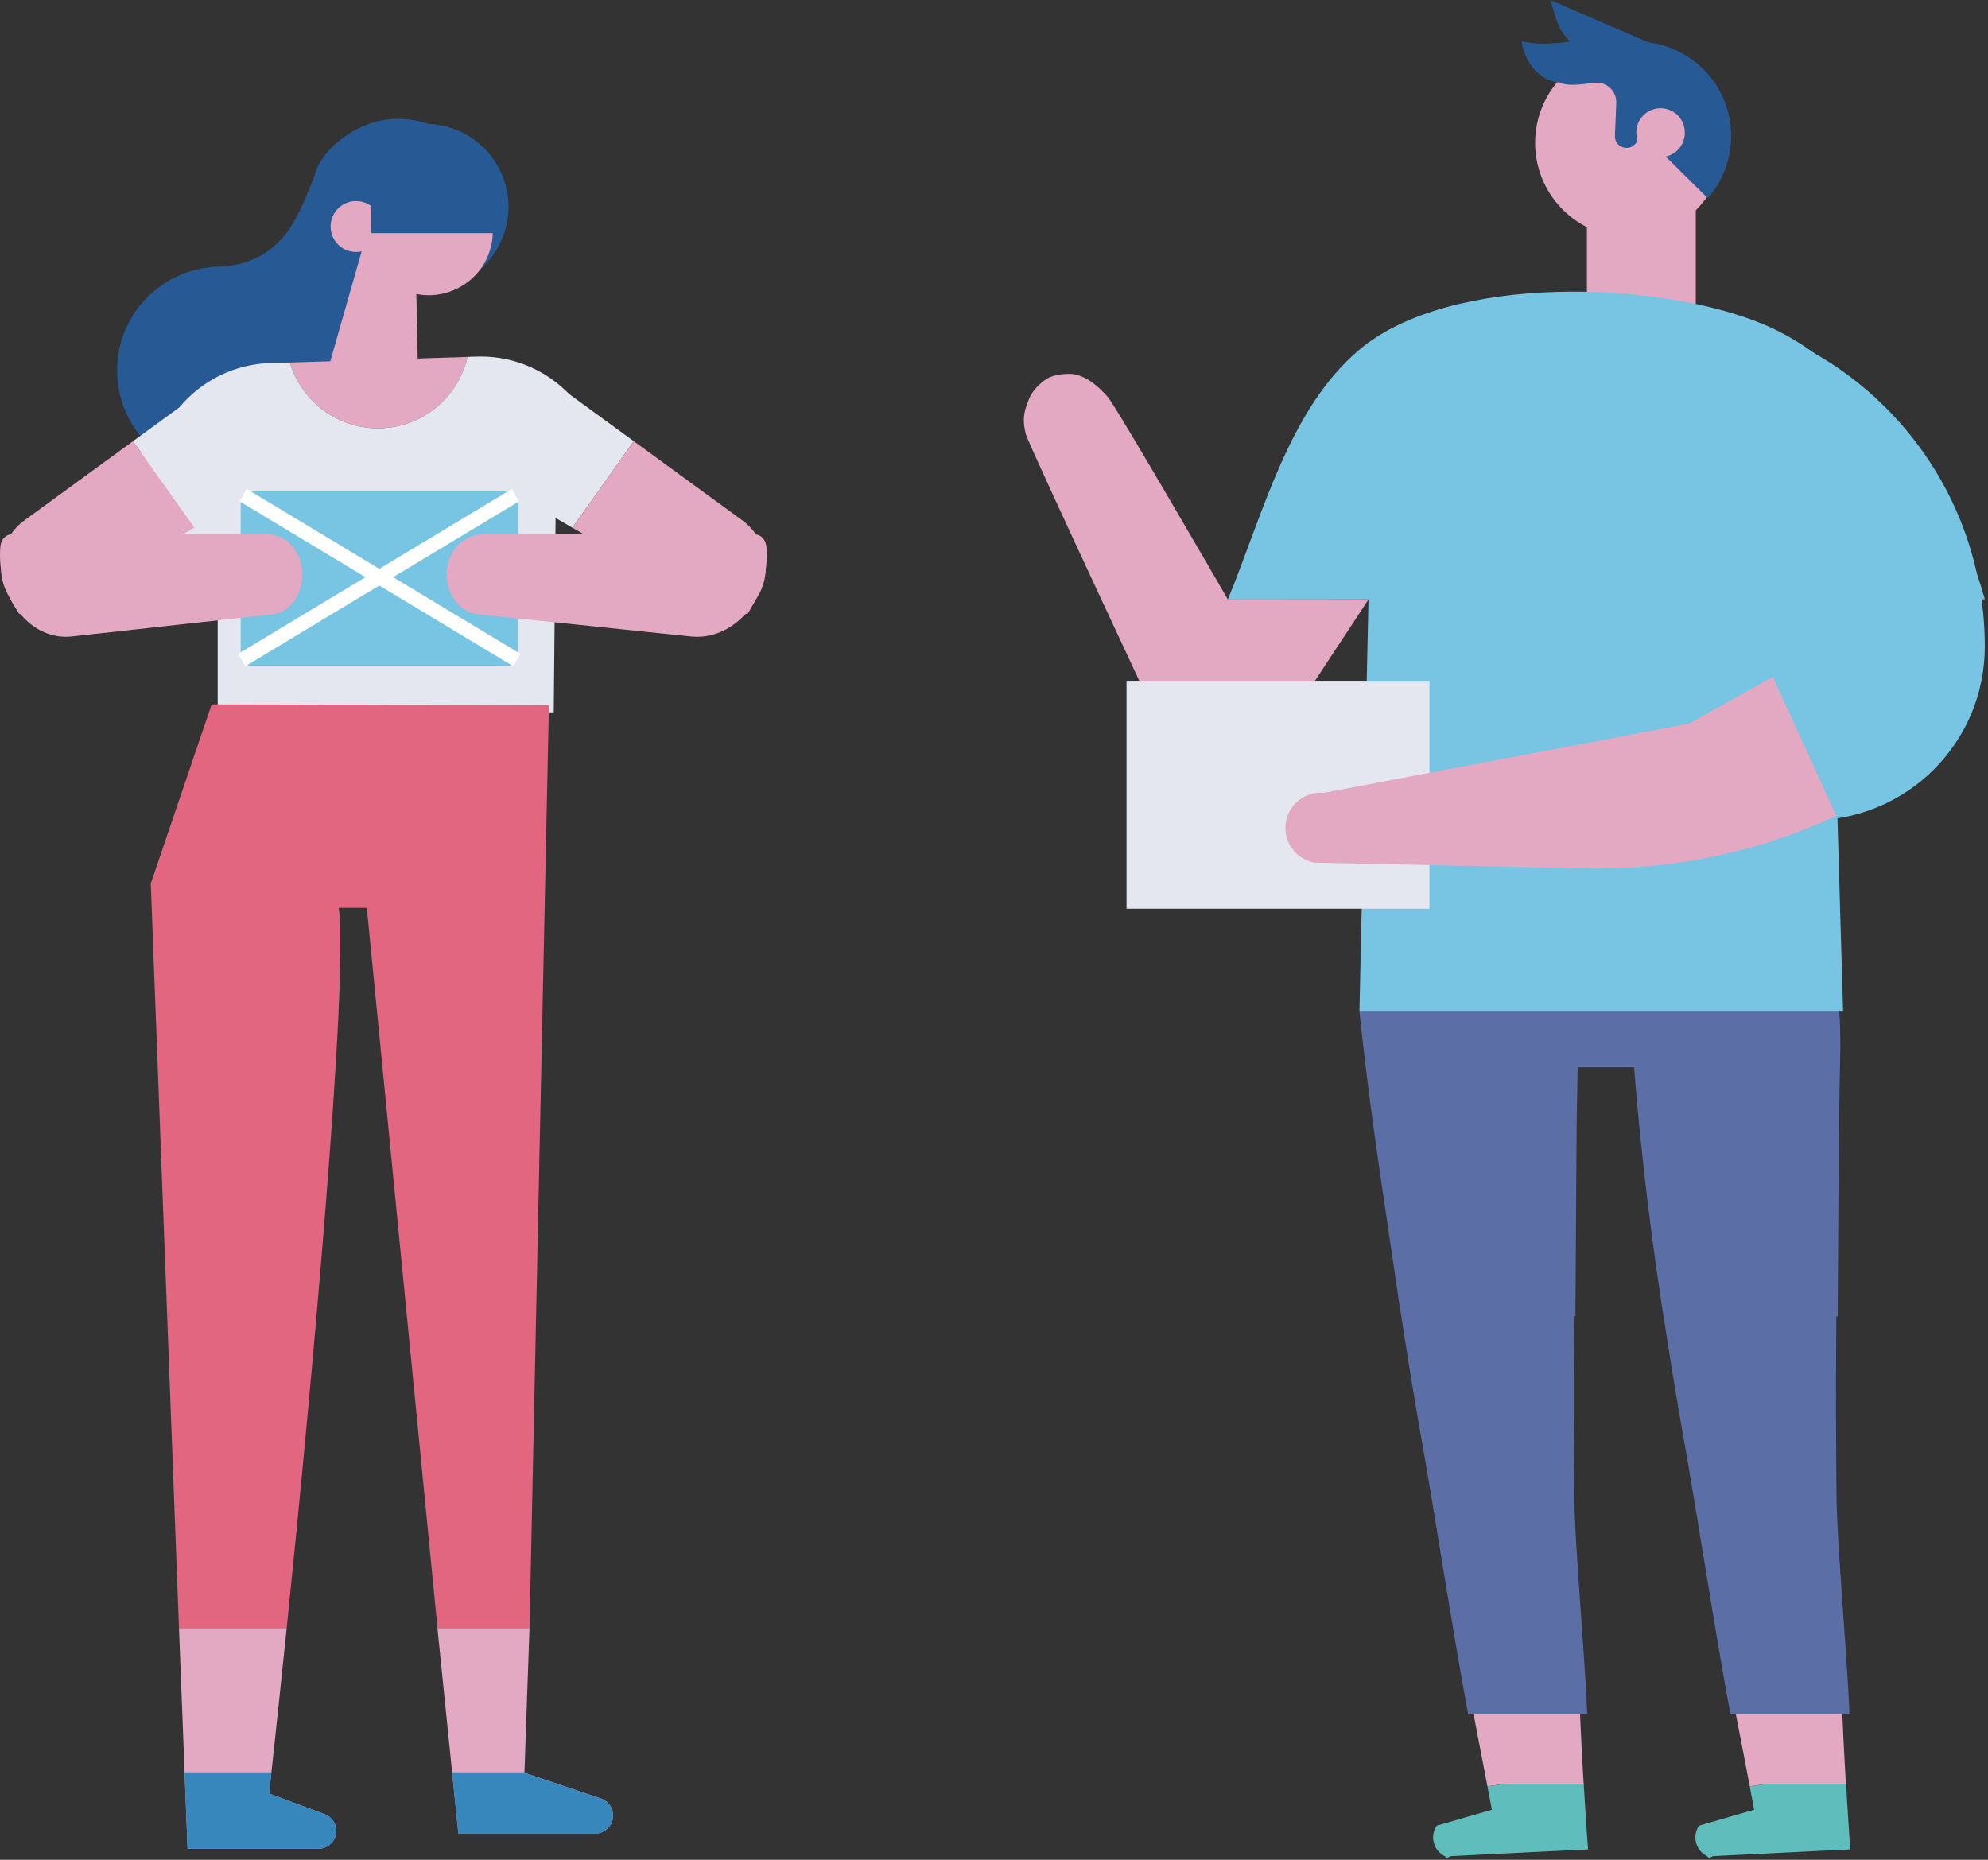 <svg xmlns="http://www.w3.org/2000/svg" width="279" height="261" viewBox="0 0 279 261"><rect x="0" y="0" width="279" height="261" fill="#333333" stroke="none"/><g><g><g><g><path fill="#e3a8c2" d="M259.071 250.32c.185 3.079.381 6.16.609 9.215h.001a590.525 590.525 0 0 1-1.123-18.975H243.61c.657 3.375 1.31 6.752 1.953 10.13l.001.003c.825-.123 1.663-.247 2.5-.373h11.007"/></g><g><path fill="#e3a8c2" d="M238.46 256.208l7.723-2.235-.002-.003-7.722 2.236a3.59 3.59 0 0 0-.27.467 2.81 2.81 0 0 0 .003-.005c.077-.162.164-.316.269-.46"/></g><g><path fill="#e3a8c2" d="M238.86 259.984a2.797 2.797 0 0 1-.693-1.004c.155.375.38.721.69 1.007.148.14.297.252.474.363a2.507 2.507 0 0 1-.001-.002 2.49 2.49 0 0 1-.47-.364"/></g><g><path fill="#5b6ea6" d="M259.553 240.556c-.196-6.392-1.743-23.997-1.809-30.437a1357.97 1357.97 0 0 1-.027-25.368h.187l.176-27.25c.065-3.28.121-6.56.187-9.841.14-7.763-1.24-15.487-1.122-23.2-1.53.021-1.53.079-3.046.216-1.22.109-2.44.256-3.649.458-.164.029-2.181.55-2.116.492-1.628.536-3.186 1.183-4.765 1.865a14.64 14.64 0 0 1-.367.151c-.093.069-.202.15-.345.25-.628.441-1.3.833-1.934 1.269-3.958 2.716-7.68 5.71-11.459 8.628.073.348.13.694.164 1.033.156 1.492-.067 3.457-.668 5.197.024.412.044.823.071 1.236l.14 2.144c.169 2.572.374 5.155.615 7.727.205 2.338.448 4.678.7 7.016.047.448.093.905.149 1.362.223 2.031.457 4.063.707 6.103.038.234.066.476.094.719a487.33 487.33 0 0 0 1.53 11.155c.157 1.09.324 2.18.493 3.27h.018a726.585 726.585 0 0 0 3.03 18.369c1.555 8.76 4.659 28.695 6.355 37.436h16.69"/></g><g><path fill="#5fbebb" d="M259.07 250.32H248.06l-2.499.374-.003.001c.211 1.092.413 2.185.623 3.277l.001.003-7.722 2.235a2.892 2.892 0 0 0-.269.46 2.84 2.84 0 0 0-.252 1.163c-.004.393.07.782.222 1.143.155.373.382.72.694 1.004.142.142.296.258.469.364.167.1.267.178.342.241.285.243.066.214.751-.098l19.26-.95v-.002a645.8 645.8 0 0 1-.609-9.215"/></g><g><path fill="#e3a8c2" d="M222.153 248.659c-.155-2.69-.284-5.392-.407-8.099H206.8c.656 3.375 1.31 6.752 1.951 10.13v.003c.828-.123 1.664-.247 2.5-.373h11.009c.185 3.079.38 6.16.608 9.214h.002c-.27-3.606-.512-7.24-.717-10.875"/></g><g><path fill="#e3a8c2" d="M201.654 256.208l7.72-2.235v-.003l-7.723 2.236a3.592 3.592 0 0 0-.27.467 2.854 2.854 0 0 0 .004-.005c.076-.162.163-.316.269-.46"/></g><g><path fill="#e3a8c2" d="M202.045 259.984a2.855 2.855 0 0 1-.694-1.004c.155.375.382.721.69 1.007.15.14.298.252.476.362a2.343 2.343 0 0 1-.002-.001 2.55 2.55 0 0 1-.47-.364"/></g><g><path fill="#5b6ea6" d="M222.744 240.557c-.195-6.392-1.743-23.997-1.808-30.436a1357.97 1357.97 0 0 1-.027-25.369h.187l.177-27.249c.065-3.281.12-6.56.185-9.842.142-7.763.289-15.508.407-23.221-1.529.021-3.06.1-4.574.237-1.221.11-2.44.256-3.649.458-.164.03-2.182.55-2.117.492-1.626.536-3.185 1.183-4.766 1.865-.15.065-.267.112-.365.152-.093.068-.202.148-.344.249-.63.441-1.3.833-1.935 1.269-3.959 2.716-6.945-1.947-10.726.972.073.347-2.625 11.568-2.589 11.908 1.496 14.252 3.29 25.209 5.357 39.44.158 1.09.325 2.18.512 3.27a726.548 726.548 0 0 0 3.029 18.37c1.556 8.76 4.66 28.694 6.355 37.435h16.691"/></g><g><path fill="#5fbebb" d="M211.253 250.32l-2.501.374-.002.001c.212 1.092.413 2.185.625 3.277v.003l-7.721 2.235a2.68 2.68 0 0 0-.269.46 2.907 2.907 0 0 0 .66 3.31c.145.142.298.258.471.364.176.105.278.185.353.25.27.234.063.202.74-.107l19.26-.95v-.002a645.801 645.801 0 0 1-.608-9.215h-11.008"/></g><g><path fill="#5b6ea6" d="M206.75 149.784h42.5V127.5h-42.5z"/></g><g transform="matrix(-1 0 0 1 454 0)"><g><path fill="#e3a8c2" d="M231.29 24.25v20.43h-15.28V29.428l15.28-5.177"/></g><g><path fill="#e3a8c2" d="M238.509 21.135c-.602 7.299-7.001 12.725-14.31 12.123a13.225 13.225 0 0 1-7.562-3.163 12.313 12.313 0 0 1-1.5-1.541 13.184 13.184 0 0 1-3.052-9.594 13.226 13.226 0 0 1 8.586-11.335c.76-.294 1.554-.502 2.364-.645l.032-.01a13.697 13.697 0 0 1 3.307-.136c.283.023.562.058.843.102a13.256 13.256 0 0 1 6.189 2.62c3.423 2.653 5.485 6.929 5.103 11.58"/></g><g><path fill="#275995" d="M211.095 18.017a13.226 13.226 0 0 1 8.588-11.334c.759-.295 1.553-.501 2.362-.646l.032-.007c.18-.028.363-.047.544-.069 1.9-.36 3.899-.41 5.858-.505a2.883 2.883 0 0 0 1.808-.776c.296.137.595.264.893.375 1.618.604 3.297 1.017 5.015 1.019 1.456.149 2.87.035 4.251-.284-.331 2.68-2.271 5.417-5.1 5.777l-.122.018c-1.582.61-3.49.164-5.125.03a2.705 2.705 0 0 0-2.911 2.468l-.023.28.19 4.691a1.626 1.626 0 0 1-3.143.654l-.071-.186-.038-.096-.363-.935-9.41 9.325-.183-.203a13.187 13.187 0 0 1-3.052-9.596"/></g><g><path fill="#e47053" d="M235.35 11.572l-.122.018c-.26.2.065.036.122-.018"/></g><g><path fill="#e3a8c2" d="M224.338 18.93a3.399 3.399 0 1 1-6.776-.559 3.4 3.4 0 1 1 6.776.559"/></g><g><path fill="#275995" d="M222.62 5.962L236.447 0l-.885 2.779a7.02 7.02 0 0 1-8.906 4.529l-4.036-1.346"/></g></g><g><path fill="#77c5e3" d="M190.789 141.855h67.87l-1.597-54.851 21.488-2.926c-2.937-10.38-7.378-17.188-14.438-25.523-4.766-5.621-10.205-10.34-16.583-13.026-14.648-6.158-44.055-7.203-56.793 3.577-9.831 8.327-13.437 22.897-18.416 35.02h19.74l-1.271 57.729"/></g><g><path fill="#e3a8c2" d="M172.32 84.126S156.617 56.982 155.462 55.7c-1.155-1.284-2.623-2.691-4.506-3.137-.933-.222-2.976-.04-3.916.52-1.122.666-2.193 1.81-2.632 2.923-.53 1.344-1.087 2.682-.395 5.047.5 1.706 21.259 46.001 21.259 46.001 2.004 4.273 7.768 5.015 10.79 1.39l15.998-24.317-19.719-.048z"/></g><g><path fill="#77c5e3" d="M228.2 43.17l5.194.244c25.274 1.19 45.157 22.027 45.157 47.328 0 13.463-10.914 24.377-24.377 24.377H240.11L228.2 43.17"/></g><g><path fill="#e4e7ef" d="M158.1 127.535h42.513V95.65H158.1z"/></g><g><path fill="#e3a8c2" d="M248.81 94.99l-3.87 2.162-7.886 4.397-51.268 9.717a4.944 4.944 0 0 0-5.385 4.829 4.962 4.962 0 0 0 4.07 4.97l26.656.569 11.248.233a80.356 80.356 0 0 0 22.14-2.604 77.461 77.461 0 0 0 13.185-4.769l-8.89-19.504"/></g></g><g><g><path fill="#275995" d="M70.746 32.72a11.59 11.59 0 0 1-3.363 5.114l-.021.009c-.57.518-1.201.963-1.884 1.347-2.267 1.283-4.72 1.738-7.06 1.47-.3-.022-.6-.063-.9-.136a10.605 10.605 0 0 1-2.454-.735 11.549 11.549 0 0 1-4.586-3.55 7.49 7.49 0 0 1-.631-.89 11.104 11.104 0 0 1-1.283-2.712c-.063-.187-.125-.372-.177-.57a11.23 11.23 0 0 1-.382-3.25c.073-3.303 1.562-6.49 4.1-8.634.195-.176.393-.33.6-.475.33-.26.661-.477 1.024-.683l.134-.084c.528-.3 1.067-.558 1.615-.756 1.51-.589 3.075-.838 4.596-.776a11.641 11.641 0 0 1 10.88 8.655c.61 2.235.497 4.544-.208 6.656"/></g><g><path fill="#275995" d="M67.645 27.513a11.724 11.724 0 0 1-.911 5.208c-.984 2.297-2.682 4.295-4.949 5.578-.962.55-1.966.922-2.98 1.182l.393.393c-.27.103-.528.206-.788.3-.299.124-.6.237-.89.351-.217.093-.434.176-.64.26-5.726 2.338-8.281 4.17-10.477 9.75-.3.766-.6 1.595-.89 2.517a14.377 14.377 0 0 1-1.976 6.366c-4.876 8.146-16.057 9.615-22.877 2.825-4.555-4.544-5.539-11.74-2.382-17.339 2.672-4.74 7.412-7.308 12.277-7.462 2.578-.073 5.124-.778 7.195-2.31 1.46-1.076 2.536-2.37 3.51-4.057.972-1.677 1.84-3.747 2.876-6.377.652-2.505 2.516-4.39 4.742-5.859a12.987 12.987 0 0 1 3.23-1.543c2.638-.838 5.464-.786 7.97.114a11.292 11.292 0 0 1 5.786 4.596 11.375 11.375 0 0 1 1.78 5.507"/></g><g><path fill="#e3a8c2" d="M68.248 36.415c-1.908 3.934-6.54 5.93-10.708 4.61a8.918 8.918 0 0 1-4.965-3.881 8.929 8.929 0 0 1-.614-8.09c1.903-4.561 7.136-6.713 11.691-4.813a8.936 8.936 0 0 1 4.596 12.174"/></g><g><path fill="#e3a8c2" d="M51.766 31.73L45.74 52.853l12.93-.05-.33-16.16-6.574-4.913"/></g><g><path fill="#e3a8c2" d="M53.267 33.167a3.57 3.57 0 1 1-6.59-2.75 3.57 3.57 0 0 1 6.59 2.75"/></g><g><path fill="#e3a8c2" d="M53.047 60.11c6.134 0 11.269-4.28 12.575-10.02l-24.942.79c1.58 5.336 6.514 9.23 12.367 9.23"/></g><g><path fill="#e4e7ef" d="M30.553 99.97h47.16l.318-33.416 6.043-3.885c-2.11-7.627-9.145-12.818-17.045-12.624h-.112l-1.298.04c-1.306 5.739-6.44 10.02-12.575 10.02-5.853 0-10.786-3.894-12.367-9.23l-2.143.065-.63.015a17.253 17.253 0 0 0-13.952 7.892l-6.092 6.708 12.693 14.808V99.97"/></g><g><path fill="#e4e7ef" d="M64.5 64.856a40.93 40.93 0 0 1 1.42-2.46l.073-.115.151-.25.245-.218c.486-.452.94-.985 1.395-1.473.123-.14.882-.779.996-.894.342-.244.691-.498 1.05-.73 1.222-.832 2.505-1.573 3.812-2.28a91.61 91.61 0 0 1 4.556-2.322l.03-.014 4.07 2.97 6.574 4.79.076.064-8.624 12.133L64.5 64.856"/></g><g><path fill="#e3a8c2" d="M88.954 61.92l15.472 11.286.09.063c.365.304.715.644 1.018.996 2.08 2.437 2.566 5.98 1.109 8.909l-1.003 1.747-.698 1.203-.38.07c-.41.422-.865.809-1.35 1.158l-22.882-13.3 8.624-12.132"/></g><g><path fill="#e4e7ef" d="M43.111 64.856a40.93 40.93 0 0 0-1.42-2.46l-.072-.115-.152-.25-.245-.218c-.484-.452-.94-.985-1.394-1.473-.124-.14-.883-.779-.997-.894-.342-.244-.69-.498-1.05-.73-1.22-.832-2.504-1.573-3.812-2.28a92.902 92.902 0 0 0-4.555-2.322l-.029-.014-4.067 2.97-6.574 4.79-.084.064 8.626 12.133 15.825-9.201"/></g><g><path fill="#e3a8c2" d="M18.658 61.92L3.184 73.206l-.084.063c-.372.303-.71.644-1.02.996-2.082 2.436-2.57 5.98-1.11 8.909l1.003 1.747.696 1.203.381.07c.419.422.875.809 1.359 1.158l22.875-13.3-8.626-12.132"/></g><g><path fill="#275995" d="M70.742 32.721H52.1V17.296c2.639-.838 5.464-.786 7.97.114a11.641 11.641 0 0 1 10.88 8.655c.61 2.235.496 4.544-.208 6.656"/></g><g><path fill="#e36681" d="M77.034 98.967l-47.33-.117-8.544 25.148 3.96 104.497h15.115c3.326-32.18 8.722-90.714 7.307-101.085h3.939l9.92 101.085h12.914l2.72-129.528"/></g><g><path fill="#e3a8c2" d="M47.19 256.946a2.499 2.499 0 0 1-2.496 2.506H26.321L25.12 228.49h15.113c-.941 9.14-1.729 16.407-2.142 20.238l-.322 2.97 7.806 2.909a2.5 2.5 0 0 1 1.615 2.34"/></g><g><path fill="#e3a8c2" d="M86.048 254.793l-.016.177a2.53 2.53 0 0 1-2.52 2.36H64.329l-2.939-28.84h12.92l-.705 20.238v.062l10.697 3.601a2.547 2.547 0 0 1 1.746 2.402"/></g><g><path fill="#3887bc" d="M47.194 256.949a2.499 2.499 0 0 1-2.496 2.505H26.325l-.415-10.724h12.185l-.322 2.97 7.805 2.909a2.5 2.5 0 0 1 1.616 2.34"/></g><g><path fill="#3887bc" d="M86.047 254.796l-.015.176a2.53 2.53 0 0 1-2.52 2.36H64.329l-.879-8.602h10.155v.062l10.696 3.602a2.547 2.547 0 0 1 1.746 2.402"/></g><g><g><path fill="#77c5e3" d="M71.28 93.436H35.184a1.408 1.408 0 0 1-1.404-1.404V70.374c0-.772.632-1.404 1.404-1.404H71.28c.772 0 1.404.632 1.404 1.404v21.658c0 .773-.632 1.404-1.404 1.404"/></g><g><path fill="#fffffe" d="M34.435 93.496L33.4 91.777 71.838 68.62l1.035 1.717-38.438 23.16"/></g><g><path fill="#fffffe" d="M72.03 93.496L33.59 70.337l1.036-1.717 38.437 23.157-1.034 1.72"/></g></g><g><path fill="#e3a8c2" d="M62.69 80.51c-.022 1.49.456 2.873 1.263 3.9.788 1.002 1.888 1.682 3.13 1.806l14.197 1.475 8.502.886.532.058 6.483.671c2.46.29 4.752-.489 6.605-1.989.41-.338.804-.72 1.169-1.126 2.11-2.345 3.325-5.765 2.99-9.478-.09-.979-.804-1.723-1.639-1.723H67.715c-2.662 0-4.976 2.414-5.024 5.52"/></g><g><path fill="#e3a8c2" d="M42.415 80.51c.023 1.49-.43 2.873-1.192 3.9-.744 1.002-1.783 1.68-2.955 1.805l-13.41 1.474-8.02.887-.504.06-6.13.669c-2.319.291-4.483-.488-6.226-1.988-.394-.34-.763-.72-1.113-1.126C.883 83.846-.264 80.424.052 76.713c.083-.98.752-1.723 1.549-1.723H37.67c2.513 0 4.698 2.414 4.745 5.52"/></g></g></g></g></svg>